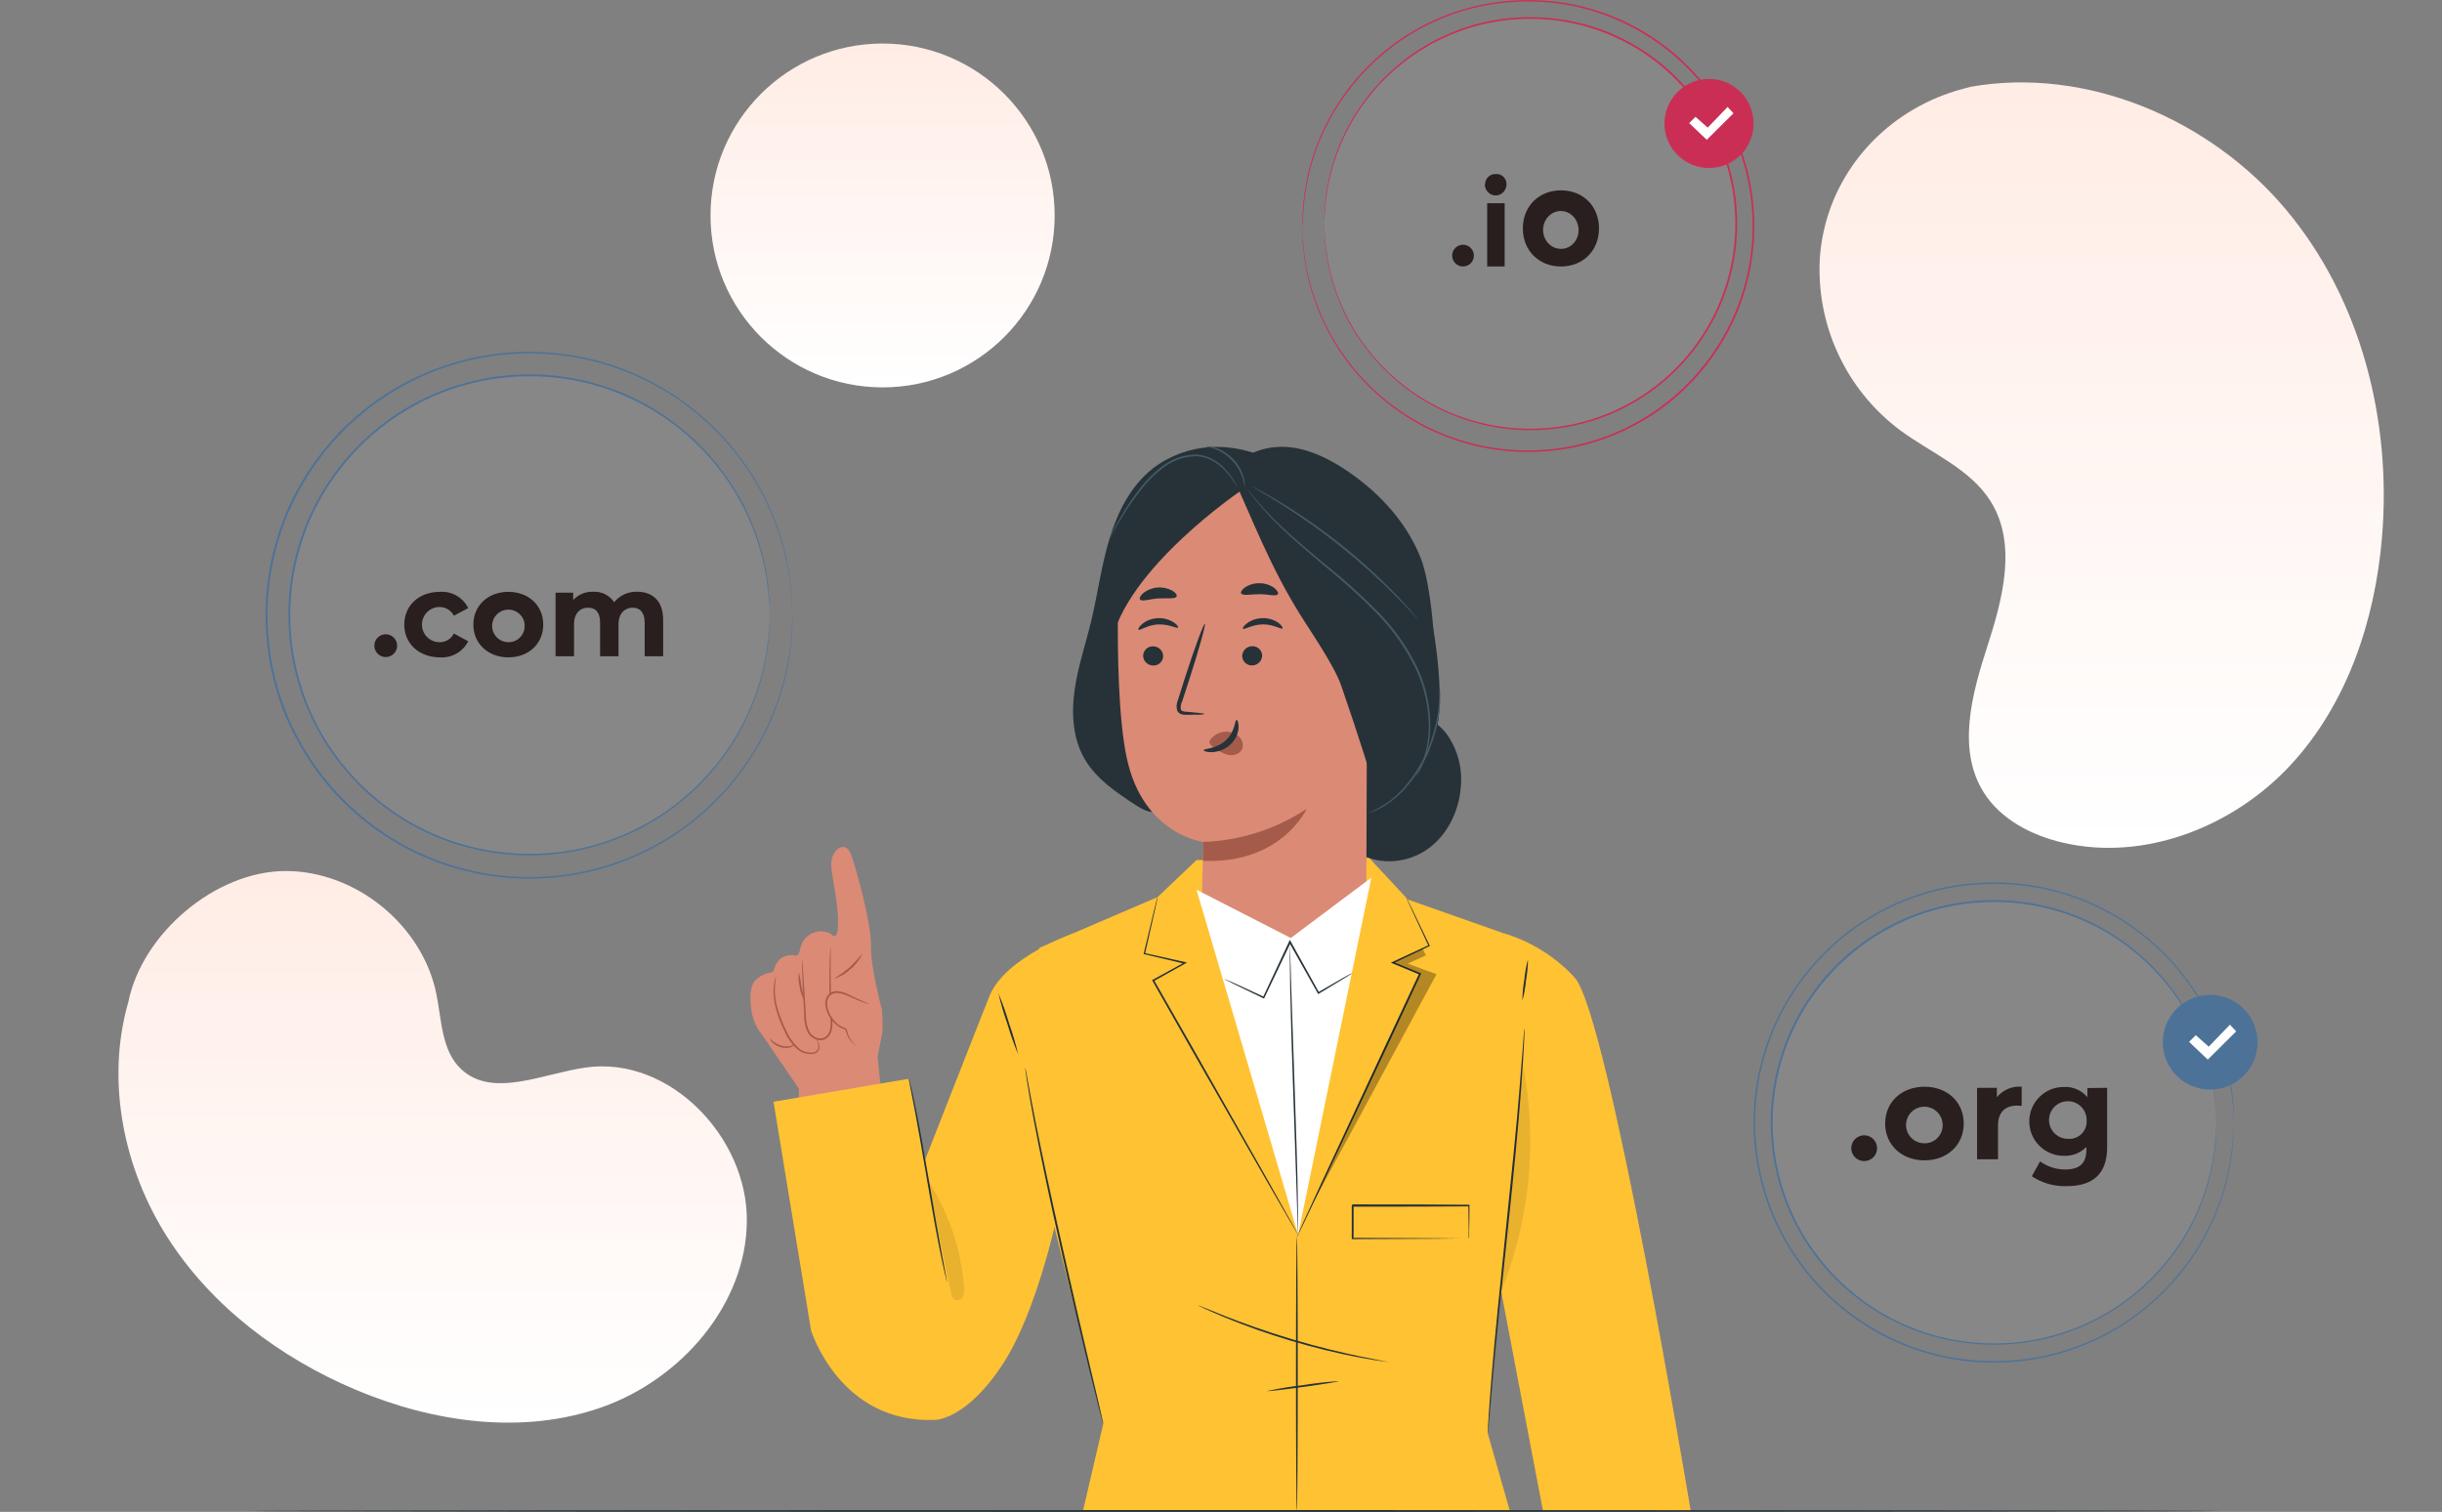<svg width="449" height="278" viewBox="0 0 449 278" fill="none" xmlns="http://www.w3.org/2000/svg">
<rect x="0" y="0" width="449" height="278" fill="#808080" stroke="none"/>
<g clip-path="url(#clip0_426_2173)">
<path d="M362.34 15.957L360.84 16.359C348.151 19.752 338.201 29.675 335.354 42.359C334.983 43.992 334.735 45.651 334.613 47.321C334.247 53.394 335.388 59.463 337.934 64.989C340.481 70.515 344.355 75.327 349.211 78.997C354.955 83.283 362.206 86.121 366.004 92.179C370.938 100.055 368.206 110.189 365.366 118.964C362.525 127.739 359.794 137.892 364.766 145.749C367.881 150.672 373.504 153.586 379.21 154.926C394.312 158.471 410.626 151.992 421.081 140.755C431.536 129.518 436.655 114.187 437.957 98.926C439.783 77.556 434.204 55.095 420.296 38.52C406.388 21.945 383.684 12.194 362.34 15.957Z" fill="url(#paint0_linear_426_2173)"/>
<path d="M162.278 71.229C179.752 71.229 193.917 57.075 193.917 39.616C193.917 22.157 179.752 8.004 162.278 8.004C144.803 8.004 130.638 22.157 130.638 39.616C130.638 57.075 144.803 71.229 162.278 71.229Z" fill="url(#paint1_linear_426_2173)"/>
<path d="M107.807 196.275C99.828 197.366 90.49 202.085 84.694 196.498C81.165 193.086 81.216 187.57 80.227 182.749C77.673 170.115 65.431 160.147 52.525 160.16C39.619 160.173 26.151 171.627 23.598 184.235C19.424 198.737 22.679 214.846 30.804 227.549C38.93 240.253 51.568 249.723 65.482 255.578C79.71 261.56 96.075 263.9 110.634 258.766C125.193 253.633 137.219 239.909 137.321 224.482C137.423 209.055 123.1 194.177 107.807 196.275Z" fill="url(#paint2_linear_426_2173)"/>
<path d="M366.623 247.125C389.191 247.125 407.486 228.886 407.486 206.387C407.486 183.888 389.191 165.648 366.623 165.648C344.055 165.648 325.76 183.888 325.76 206.387C325.76 228.886 344.055 247.125 366.623 247.125Z" fill="#A8A8A8" fill-opacity="0.2"/>
<path d="M407.486 206.388C407.486 206.388 407.486 206.165 407.454 205.75C407.422 205.336 407.454 204.66 407.358 203.837C406.931 197.405 404.975 191.168 401.652 185.643C398.958 181.175 395.438 177.26 391.28 174.106C386.234 170.283 380.363 167.69 374.136 166.536C370.678 165.893 367.151 165.7 363.643 165.962C361.811 166.094 359.99 166.348 358.192 166.721C356.347 167.12 354.531 167.637 352.754 168.271C345.189 171.018 338.605 175.937 333.828 182.409C332.584 184.097 331.474 185.879 330.509 187.741C329.514 189.623 328.679 191.586 328.014 193.608C325.231 201.932 325.231 210.934 328.014 219.258C328.68 221.281 329.512 223.245 330.503 225.131C335.225 234.17 343.163 241.116 352.754 244.601C354.531 245.235 356.347 245.752 358.192 246.151C359.992 246.525 361.815 246.778 363.649 246.91C367.155 247.172 370.68 246.979 374.136 246.336C380.364 245.18 386.237 242.588 391.287 238.766C395.443 235.61 398.963 231.696 401.659 227.229C404.976 221.702 406.93 215.465 407.358 209.035C407.441 208.186 407.422 207.536 407.454 207.121C407.486 206.707 407.486 206.484 407.486 206.484C407.486 206.484 407.486 207.377 407.429 209.086C407.285 211.542 406.913 213.981 406.318 216.369C405.365 220.201 403.86 223.874 401.85 227.274C399.156 231.774 395.629 235.722 391.459 238.906C386.39 242.764 380.488 245.385 374.225 246.559C370.744 247.209 367.194 247.408 363.662 247.152C361.817 247.02 359.984 246.766 358.173 246.393C356.313 245.996 354.482 245.478 352.69 244.843C345.041 242.091 338.381 237.133 333.554 230.596C332.295 228.899 331.174 227.103 330.203 225.227C329.2 223.328 328.359 221.348 327.688 219.309C324.88 210.919 324.88 201.844 327.688 193.455C328.359 191.415 329.2 189.435 330.203 187.537C334.955 178.421 342.963 171.424 352.639 167.933C354.431 167.296 356.262 166.776 358.121 166.377C359.932 166.003 361.766 165.75 363.611 165.618C367.143 165.362 370.693 165.561 374.174 166.211C377.424 166.811 380.586 167.812 383.589 169.189C386.364 170.45 388.989 172.018 391.414 173.864C395.582 177.048 399.107 180.996 401.799 185.496C403.811 188.894 405.317 192.568 406.267 196.401C406.87 198.82 407.244 201.291 407.384 203.78C407.512 205.489 407.486 206.388 407.486 206.388Z" fill="#4D7298"/>
<path d="M410.69 206.388C410.69 206.388 410.69 206.146 410.652 205.674C410.614 205.202 410.652 204.494 410.556 203.582C410.138 197.301 408.376 191.182 405.388 185.64C402.401 180.097 398.258 175.259 393.24 171.453C390.639 169.469 387.821 167.787 384.84 166.441C381.618 164.96 378.224 163.889 374.736 163.252C369.033 162.198 363.179 162.265 357.502 163.45C355.511 163.882 353.549 164.442 351.63 165.127C343.458 168.102 336.351 173.427 331.205 180.432C329.864 182.25 328.667 184.169 327.624 186.172C326.55 188.217 325.653 190.351 324.943 192.549C321.952 201.537 321.952 211.252 324.943 220.24C325.655 222.438 326.554 224.572 327.631 226.617C328.671 228.621 329.869 230.541 331.211 232.357C336.358 239.362 343.465 244.687 351.636 247.662C353.555 248.35 355.516 248.91 357.509 249.339C363.186 250.523 369.039 250.592 374.742 249.544C381.468 248.291 387.807 245.482 393.252 241.342C397.728 237.919 401.512 233.677 404.403 228.843C406.584 225.192 408.227 221.247 409.28 217.128C409.943 214.527 410.371 211.872 410.556 209.194C410.639 208.276 410.626 207.568 410.652 207.102C410.677 206.637 410.69 206.388 410.69 206.388C410.69 206.388 410.69 207.358 410.626 209.194C410.363 213.83 409.352 218.394 407.633 222.708C406.786 224.865 405.763 226.949 404.575 228.938C401.677 233.799 397.88 238.065 393.386 241.508C387.92 245.686 381.55 248.525 374.787 249.799C369.054 250.866 363.167 250.805 357.458 249.62C355.453 249.189 353.478 248.626 351.547 247.936C343.325 244.941 336.176 239.58 331.001 232.529C329.649 230.691 328.443 228.751 327.394 226.725C326.315 224.679 325.41 222.546 324.688 220.348C321.676 211.289 321.676 201.5 324.688 192.441C325.413 190.243 326.321 188.11 327.401 186.064C328.449 184.04 329.655 182.101 331.007 180.267C336.19 173.216 343.349 167.859 351.579 164.872C353.51 164.182 355.484 163.619 357.489 163.188C359.445 162.783 361.426 162.51 363.419 162.372C374.176 161.577 384.85 164.754 393.418 171.3C397.917 174.74 401.717 179.006 404.614 183.87C408.192 189.878 410.267 196.659 410.665 203.64C410.716 205.425 410.69 206.388 410.69 206.388Z" fill="#4D7298"/>
<path d="M414.974 193.04C415.748 188.295 412.526 183.821 407.777 183.048C403.028 182.274 398.55 185.493 397.776 190.238C397.002 194.983 400.224 199.457 404.973 200.231C409.722 201.004 414.2 197.785 414.974 193.04Z" fill="#4D7298"/>
<path d="M402.501 191.579L403.733 190.342L406.107 192.459L410.007 188.416L411.15 189.647L405.935 194.832L402.501 191.579Z" fill="white"/>
<path d="M281.362 78.982C302.276 78.982 319.231 62.042 319.231 41.145C319.231 20.249 302.276 3.309 281.362 3.309C260.447 3.309 243.492 20.249 243.492 41.145C243.492 62.042 260.447 78.982 281.362 78.982Z" fill="#A8A8A8" fill-opacity="0.2"/>
<path d="M243.492 41.146C243.492 41.146 243.492 40.311 243.544 38.729C243.673 36.419 244.019 34.126 244.578 31.88C245.462 28.322 246.862 24.912 248.733 21.759C251.222 17.567 254.489 13.887 258.358 10.918C260.602 9.198 263.035 7.739 265.609 6.568C268.395 5.284 271.33 4.352 274.347 3.794C277.576 3.191 280.87 3.013 284.145 3.265C285.86 3.383 287.566 3.618 289.251 3.966C290.983 4.335 292.689 4.818 294.357 5.414C301.696 8.077 308.037 12.934 312.518 19.323C316.999 25.713 319.402 33.325 319.402 41.127C319.402 48.929 316.999 56.541 312.518 62.931C308.037 69.32 301.696 74.176 294.357 76.84C292.689 77.433 290.983 77.914 289.251 78.281C287.567 78.635 285.861 78.871 284.145 78.989C280.866 79.232 277.57 79.045 274.341 78.434C268.538 77.339 263.074 74.902 258.384 71.317C254.519 68.356 251.252 64.687 248.758 60.508C246.888 57.351 245.486 53.94 244.597 50.38C244.04 48.145 243.692 45.863 243.556 43.563C243.48 41.975 243.505 41.146 243.505 41.146C243.505 41.146 243.505 41.35 243.537 41.784C243.569 42.217 243.537 42.791 243.626 43.582C243.987 48.978 245.502 54.234 248.07 58.995C250.638 63.755 254.198 67.909 258.511 71.177C263.189 74.721 268.632 77.123 274.404 78.192C277.612 78.791 280.884 78.969 284.138 78.721C285.838 78.604 287.527 78.367 289.193 78.013C290.904 77.647 292.589 77.168 294.236 76.579C301.515 73.933 307.803 69.115 312.247 62.776C316.691 56.437 319.074 48.885 319.074 41.146C319.074 33.407 316.691 25.855 312.247 19.517C307.803 13.178 301.515 8.359 294.236 5.714C292.588 5.124 290.904 4.643 289.193 4.272C287.526 3.925 285.837 3.688 284.138 3.564C280.886 3.319 277.616 3.499 274.411 4.1C271.415 4.646 268.499 5.563 265.73 6.83C263.168 7.987 260.747 9.431 258.511 11.134C254.195 14.4 250.633 18.555 248.065 23.317C245.496 28.08 243.983 33.338 243.626 38.735C243.55 39.52 243.563 40.126 243.537 40.534C243.512 40.942 243.492 41.146 243.492 41.146Z" fill="#CA2E55"/>
<path d="M239.465 41.529C239.465 41.529 239.465 40.617 239.522 38.889C239.667 36.359 240.045 33.849 240.652 31.389C242.935 22.261 248.259 14.18 255.747 8.475C260.896 4.56 266.889 1.902 273.249 0.714C278.644 -0.293 284.185 -0.234 289.557 0.886C291.446 1.289 293.305 1.817 295.123 2.468C302.868 5.278 309.605 10.321 314.482 16.957C315.755 18.678 316.891 20.497 317.878 22.397C318.899 24.325 319.753 26.337 320.431 28.41C323.269 36.935 323.269 46.148 320.431 54.672C319.75 56.745 318.896 58.757 317.878 60.686C313.069 69.958 304.943 77.082 295.117 80.641C293.296 81.289 291.434 81.817 289.544 82.222C284.171 83.334 278.632 83.391 273.236 82.388C266.872 81.195 260.878 78.526 255.735 74.595C248.25 68.891 242.929 60.813 240.646 51.688C240.04 49.228 239.661 46.717 239.516 44.188C239.433 42.453 239.459 41.541 239.459 41.541C239.459 41.541 239.459 41.771 239.49 42.217C239.522 42.664 239.49 43.321 239.586 44.182C239.98 50.092 241.639 55.848 244.45 61.063C247.261 66.278 251.159 70.829 255.882 74.41C261.004 78.299 266.964 80.939 273.287 82.12C276.8 82.777 280.383 82.975 283.947 82.707C285.809 82.575 287.66 82.315 289.487 81.929C291.36 81.526 293.204 81 295.008 80.354C302.693 77.555 309.376 72.544 314.214 65.954C315.478 64.24 316.605 62.43 317.584 60.539C318.602 58.625 319.456 56.628 320.137 54.57C322.95 46.112 322.95 36.971 320.137 28.513C319.454 26.455 318.6 24.459 317.584 22.543C312.803 13.352 304.748 6.285 295.008 2.735C293.213 2.086 291.377 1.556 289.513 1.147C284.179 0.031 278.678 -0.034 273.319 0.956C270.037 1.555 266.843 2.56 263.809 3.947C261.005 5.214 258.354 6.796 255.907 8.66C251.691 11.876 248.122 15.859 245.388 20.401C242.033 26.023 240.064 32.362 239.644 38.895C239.561 39.762 239.58 40.425 239.548 40.865C239.516 41.306 239.465 41.529 239.465 41.529Z" fill="#CA2E55"/>
<path d="M320.586 27.879C323.444 24.372 322.917 19.215 319.408 16.358C315.899 13.502 310.737 14.028 307.878 17.535C305.019 21.041 305.546 26.198 309.055 29.055C312.564 31.911 317.727 31.385 320.586 27.879Z" fill="#CA2E55"/>
<path d="M310.588 22.638L311.744 21.477L313.984 23.467L317.648 19.666L318.727 20.827L313.818 25.705L310.588 22.638Z" fill="white"/>
<path d="M142.114 178.743C140.946 178.872 139.849 179.368 138.98 180.159C138.131 180.905 137.978 182.531 137.972 183.22C137.972 185.968 138.45 188.29 140.218 190.401L146.882 200.171V203.806L162.277 203.168L161.358 194.406C161.358 194.406 161.901 191.408 162.163 190.235C162.424 189.061 162.163 185.675 162.163 185.675C162.163 185.675 160.012 177.665 160.139 173.89C160.267 170.114 157.535 160.019 156.488 157.156C155.441 154.292 152.907 156.244 152.837 158.718C152.767 161.192 154.471 166.53 154.012 171.218C154.012 171.218 153.75 172.78 152.837 171.804C152.327 171.256 149.544 170.561 147.833 172.818C147.482 173.299 147.244 173.853 147.137 174.438C147.023 175.006 146.793 175.752 146.391 175.714C145.567 175.529 144.705 175.62 143.94 175.975C142.765 176.479 142.114 178.743 142.114 178.743Z" fill="#DB8A76"/>
<path d="M147.45 176.299L148.031 186.796C148.002 187.858 148.239 188.91 148.72 189.857C148.992 190.332 149.415 190.701 149.922 190.907C150.429 191.113 150.99 191.143 151.516 190.992C151.836 190.846 152.119 190.628 152.34 190.355C152.562 190.081 152.717 189.76 152.793 189.417C152.928 188.748 152.958 188.061 152.882 187.383C152.608 182.924 152.563 178.454 152.748 173.99" fill="#DB8A76"/>
<path d="M152.729 173.979C152.745 174.095 152.745 174.213 152.729 174.329V175.331C152.729 176.249 152.729 177.499 152.729 179.023C152.729 180.547 152.773 182.441 152.863 184.501C152.907 185.528 152.965 186.606 153.035 187.728C153.091 188.315 153.052 188.907 152.92 189.482C152.774 190.101 152.398 190.642 151.867 190.993C151.591 191.157 151.28 191.254 150.96 191.277C150.64 191.3 150.319 191.249 150.022 191.127C149.451 190.913 148.962 190.525 148.624 190.018C148.097 189.039 147.837 187.939 147.871 186.829C147.769 184.782 147.68 182.926 147.603 181.357C147.527 179.788 147.488 178.583 147.45 177.665C147.45 177.256 147.45 176.925 147.45 176.657C147.432 176.541 147.432 176.422 147.45 176.306C147.48 176.419 147.497 176.534 147.501 176.651L147.59 177.652C147.654 178.57 147.737 179.82 147.846 181.344C147.954 182.869 148.056 184.763 148.184 186.816C148.157 187.871 148.406 188.915 148.905 189.845C149.207 190.292 149.64 190.635 150.144 190.827C150.393 190.93 150.663 190.974 150.932 190.955C151.201 190.936 151.462 190.855 151.695 190.719C152.153 190.411 152.479 189.942 152.607 189.405C152.733 188.864 152.77 188.306 152.716 187.754C152.652 186.638 152.601 185.547 152.563 184.52C152.492 182.454 152.48 180.592 152.499 179.029C152.518 177.467 152.569 176.204 152.614 175.337C152.614 174.897 152.658 174.559 152.684 174.329C152.682 174.211 152.697 174.093 152.729 173.979Z" fill="#A45B4A"/>
<path d="M159.877 184.583C158.684 184.283 156.616 183.193 155.41 182.727C154.516 182.377 153.424 182.166 152.659 182.727C152.359 183.001 152.135 183.347 152.008 183.733C151.88 184.118 151.854 184.529 151.931 184.927C152.098 185.957 152.564 186.915 153.271 187.682C153.524 187.987 153.808 188.262 154.12 188.505C154.45 188.733 154.811 188.911 155.193 189.034C155.312 189.065 155.419 189.132 155.499 189.226C155.636 189.493 155.735 189.779 155.792 190.074C156.058 190.805 156.496 191.461 157.069 191.987C157.203 192.11 157.346 192.223 157.497 192.325" fill="#DB8A76"/>
<path d="M157.535 192.358C157.535 192.358 157.465 192.358 157.356 192.262C157.191 192.157 157.035 192.038 156.89 191.905C156.358 191.415 155.948 190.808 155.69 190.132C155.607 189.903 155.575 189.667 155.493 189.495C155.46 189.402 155.397 189.323 155.314 189.271C155.202 189.219 155.087 189.174 154.969 189.137C154.418 188.949 153.92 188.629 153.52 188.206C152.536 187.303 151.911 186.076 151.759 184.75C151.719 184.396 151.755 184.038 151.865 183.699C151.975 183.36 152.157 183.049 152.397 182.786C152.649 182.566 152.948 182.406 153.271 182.32C153.594 182.234 153.933 182.223 154.261 182.288C154.828 182.379 155.378 182.553 155.895 182.805C156.38 183.022 156.82 183.232 157.229 183.442C158.033 183.825 158.684 184.131 159.143 184.323C159.387 184.41 159.626 184.51 159.858 184.622C159.595 184.605 159.336 184.544 159.092 184.444C158.614 184.291 157.943 184.016 157.12 183.653L155.78 183.073C155.283 182.842 154.757 182.683 154.216 182.601C153.934 182.549 153.645 182.561 153.369 182.636C153.093 182.712 152.837 182.847 152.62 183.034C152.414 183.265 152.258 183.536 152.163 183.83C152.069 184.125 152.037 184.436 152.071 184.743C152.222 185.99 152.805 187.146 153.718 188.009C154.086 188.406 154.543 188.71 155.052 188.895C155.181 188.939 155.307 188.992 155.429 189.054C155.56 189.136 155.659 189.26 155.71 189.405C155.805 189.66 155.824 189.896 155.895 190.088C156.123 190.744 156.486 191.346 156.961 191.854C157.163 192.01 157.354 192.178 157.535 192.358Z" fill="#A45B4A"/>
<path d="M158.588 175.297C158.105 176.403 157.366 177.378 156.431 178.141C155.569 178.987 154.516 179.613 153.361 179.965C154.344 179.323 155.295 178.632 156.207 177.892C157.045 177.069 157.84 176.202 158.588 175.297Z" fill="#A45B4A"/>
<path d="M150.175 191.12C150.175 191.12 150.227 191.171 150.297 191.292C150.393 191.47 150.476 191.656 150.546 191.847C150.668 192.159 150.701 192.499 150.641 192.829C150.584 193.052 150.466 193.255 150.302 193.416C150.138 193.578 149.933 193.692 149.71 193.747C149.144 193.86 148.559 193.837 148.004 193.68C147.449 193.522 146.94 193.235 146.518 192.841C145.508 191.917 144.717 190.78 144.201 189.513C143.604 188.301 143.113 187.04 142.733 185.744C142.423 184.68 142.253 183.58 142.229 182.472C142.216 181.725 142.295 180.98 142.465 180.253C142.516 179.982 142.604 179.721 142.727 179.475C142.534 180.46 142.446 181.462 142.465 182.466C142.521 183.547 142.71 184.618 143.027 185.654C143.419 186.929 143.912 188.17 144.501 189.366C144.998 190.592 145.754 191.697 146.716 192.606C147.098 192.97 147.558 193.242 148.061 193.401C148.565 193.56 149.098 193.602 149.62 193.524C149.809 193.482 149.984 193.392 150.127 193.262C150.27 193.133 150.377 192.968 150.437 192.784C150.5 192.486 150.487 192.177 150.399 191.885C150.284 191.394 150.144 191.132 150.175 191.12Z" fill="#A45B4A"/>
<path d="M146.882 178.742C147.087 179.62 147.247 180.508 147.361 181.402C147.584 182.274 147.763 183.158 147.897 184.048C147.445 183.249 147.152 182.37 147.035 181.459C146.813 180.571 146.761 179.649 146.882 178.742Z" fill="#A45B4A"/>
<path d="M146.046 192.148C146.046 192.18 145.835 192.384 145.408 192.556C144.796 192.744 144.142 192.744 143.531 192.556C142.922 192.379 142.37 192.047 141.929 191.593C141.597 191.236 141.495 190.955 141.527 190.955C141.559 190.955 141.744 191.159 142.095 191.446C142.544 191.819 143.066 192.094 143.627 192.256C144.184 192.423 144.775 192.447 145.344 192.326C145.752 192.224 146.014 192.103 146.046 192.148Z" fill="#A45B4A"/>
<path d="M219.997 158.149L212.848 164.947L191.064 174.303V214.352L202.853 261.8L199.113 277.851H277.621L273.555 263.592C273.555 263.592 275.681 235.691 278.623 217.337C281.272 200.864 276.294 171.541 276.294 171.541L258.875 165.413L251.752 157.76L219.997 158.149Z" fill="#FFC233"/>
<path d="M197.377 171.625C197.377 171.625 185.07 175.879 182.013 182.951C181.49 184.169 169.279 215.335 169.279 215.335L149.091 244.531C149.091 244.531 154.331 261.832 171.986 261.08C171.986 261.08 177.775 261.08 184.528 250.595C190.509 241.329 194.153 224.493 194.153 224.493L197.377 171.625Z" fill="#FFC233"/>
<path d="M238.68 227.044C238.635 226.99 238.594 226.933 238.558 226.872L238.252 226.362L237.09 224.385L232.865 217.077C229.316 210.871 224.433 202.332 219.033 192.9C216.512 188.436 214.106 184.227 211.904 180.362L211.827 180.222L211.968 180.145L217.795 176.957L217.833 177.212L210.397 175.452H210.289V175.343C211.061 172.123 211.68 169.527 212.121 167.691C212.338 166.817 212.504 166.128 212.625 165.643C212.682 165.42 212.733 165.248 212.765 165.114C212.776 165.052 212.796 164.992 212.823 164.936C212.833 164.997 212.833 165.059 212.823 165.12C212.823 165.254 212.759 165.433 212.714 165.656C212.606 166.147 212.459 166.836 212.261 167.722C211.853 169.54 211.265 172.136 210.531 175.375L210.448 175.241L217.891 176.906L218.248 176.989L217.929 177.167L212.114 180.413L212.172 180.203C214.38 184.068 216.799 188.296 219.327 192.728C224.688 202.179 229.539 210.738 233.069 216.962C234.805 220.055 236.216 222.568 237.199 224.328L238.309 226.337C238.424 226.553 238.52 226.726 238.59 226.866C238.625 226.922 238.655 226.982 238.68 227.044Z" fill="#263238"/>
<path d="M238.45 227.439C238.459 227.374 238.481 227.311 238.514 227.254C238.571 227.113 238.648 226.941 238.743 226.724L239.656 224.703C240.467 222.93 241.628 220.411 243.058 217.299L254.407 192.925C256.736 187.957 258.945 183.237 260.936 179.003L261.013 179.207L256.009 177.134L255.722 177.013L256.009 176.879L262.704 173.78L262.653 173.927C261.377 171.14 260.317 168.908 259.596 167.345C259.251 166.586 258.958 165.993 258.785 165.572L258.587 165.107C258.56 165.057 258.541 165.003 258.53 164.947C258.563 164.993 258.591 165.042 258.613 165.094C258.677 165.209 258.753 165.355 258.843 165.54C259.053 165.961 259.341 166.548 259.704 167.294L262.858 173.831L262.902 173.933L262.8 173.984L256.149 177.128V176.873L261.16 178.926L261.307 178.99L261.243 179.13L254.739 193.065L243.301 217.401C241.826 220.487 240.633 223 239.796 224.754C239.388 225.608 239.062 226.272 238.833 226.75L238.571 227.267C238.534 227.326 238.494 227.384 238.45 227.439Z" fill="#263238"/>
<path d="M149.11 244.53L142.223 202.58L167.033 198.371L176.677 245.123L149.11 244.53Z" fill="#FFC233"/>
<path d="M174.124 235.691C174.069 235.574 174.03 235.449 174.009 235.321C173.939 235.04 173.849 234.683 173.747 234.243C173.517 233.312 173.224 231.947 172.879 230.264C172.183 226.89 171.341 222.209 170.46 217.037C169.579 211.865 168.775 207.178 168.137 203.798C167.824 202.14 167.562 200.788 167.377 199.799C167.294 199.353 167.224 198.996 167.173 198.709C167.144 198.583 167.127 198.455 167.122 198.326C167.177 198.444 167.216 198.568 167.237 198.696C167.307 198.977 167.396 199.334 167.498 199.774C167.728 200.705 168.022 202.07 168.366 203.753C169.062 207.127 169.911 211.808 170.786 216.98C171.66 222.152 172.471 226.839 173.109 230.219C173.428 231.877 173.683 233.229 173.868 234.218C173.951 234.664 174.022 235.021 174.073 235.308C174.101 235.434 174.118 235.562 174.124 235.691Z" fill="#263238"/>
<path d="M188.524 196.395C188.548 196.447 188.563 196.503 188.568 196.56C188.568 196.694 188.632 196.854 188.67 197.058C188.753 197.523 188.875 198.161 189.021 198.971C189.309 200.642 189.781 203.046 190.355 206.018C191.53 211.962 193.285 220.144 195.315 229.155C197.345 238.166 199.259 246.323 200.644 252.222C201.334 255.149 201.921 257.528 202.285 259.205C202.47 260.008 202.617 260.646 202.719 261.118C202.764 261.322 202.795 261.482 202.827 261.615C202.834 261.673 202.834 261.73 202.827 261.788C202.801 261.735 202.782 261.679 202.77 261.622C202.732 261.494 202.687 261.335 202.63 261.131L202.132 259.249C201.717 257.579 201.123 255.206 200.389 252.285C198.947 246.406 196.994 238.255 194.964 229.244C192.934 220.233 191.217 212.025 190.1 206.075C189.551 203.097 189.117 200.68 188.868 199.003L188.581 197.09C188.549 196.886 188.53 196.72 188.511 196.586C188.506 196.522 188.511 196.457 188.524 196.395Z" fill="#263238"/>
<path d="M276.294 171.543C281.362 173.024 285.931 175.854 289.512 179.731C295.723 186.396 310.869 277.834 310.869 277.834H283.704L274.991 232.089L276.294 171.543Z" fill="#FFC233"/>
<path d="M280.296 189.156C280.303 189.22 280.303 189.284 280.296 189.348C280.296 189.494 280.296 189.679 280.296 189.915C280.296 190.438 280.238 191.191 280.2 192.09C280.111 194.003 279.938 196.713 279.689 200.087C279.198 206.834 278.298 216.139 277.206 226.4C276.115 236.661 275.157 245.953 274.545 252.687C274.251 256.042 274.015 258.758 273.849 260.665C273.766 261.59 273.702 262.317 273.657 262.834C273.657 263.07 273.613 263.254 273.6 263.401C273.595 263.466 273.584 263.53 273.568 263.592C273.561 263.527 273.561 263.46 273.568 263.395C273.568 263.248 273.568 263.063 273.568 262.834C273.6 262.311 273.645 261.558 273.696 260.659C273.811 258.746 274.015 256.042 274.289 252.668C274.845 245.927 275.77 236.629 276.843 226.362C277.915 216.094 278.872 206.809 279.396 200.068C279.676 196.701 279.881 193.971 280.034 192.083C280.104 191.159 280.155 190.432 280.193 189.909C280.193 189.679 280.232 189.494 280.245 189.348C280.252 189.282 280.269 189.217 280.296 189.156Z" fill="#263238"/>
<path d="M238.45 277.833C238.354 277.833 238.284 266.545 238.284 252.636C238.284 238.727 238.354 227.439 238.45 227.439C238.546 227.439 238.616 238.715 238.616 252.636C238.616 266.558 238.539 277.833 238.45 277.833Z" fill="#263238"/>
<path d="M255.435 250.423C255.31 250.442 255.183 250.442 255.058 250.423L253.992 250.276C253.073 250.149 251.739 249.926 250.099 249.639C245.83 248.827 241.605 247.799 237.441 246.558C233.276 245.317 229.175 243.868 225.155 242.215C223.616 241.578 222.378 241.036 221.535 240.64L220.565 240.175C220.448 240.128 220.337 240.068 220.233 239.996C220.357 240.021 220.477 240.062 220.591 240.117L221.587 240.519C222.448 240.876 223.693 241.386 225.244 241.999C228.34 243.217 232.667 244.792 237.537 246.246C242.407 247.7 246.888 248.739 250.15 249.435C251.777 249.773 253.098 250.034 254.018 250.2L255.071 250.41C255.192 250.407 255.314 250.411 255.435 250.423Z" fill="#263238"/>
<path d="M246.192 253.957C246.192 254.046 243.256 254.525 239.599 255.028C235.941 255.532 232.98 255.864 232.967 255.775C235.143 255.303 237.341 254.943 239.554 254.697C241.753 254.339 243.968 254.092 246.192 253.957Z" fill="#263238"/>
<g opacity="0.3">
<path opacity="0.3" d="M280.161 196.414C278.106 209.666 277.538 223.715 275.891 237.306H276.07C281.243 224.328 282.661 210.158 280.161 196.414Z" fill="black"/>
</g>
<g opacity="0.3">
<path opacity="0.3" d="M170.269 216.516C174.283 222.511 176.685 229.438 177.245 236.63C177.343 237.238 177.266 237.862 177.022 238.428C176.955 238.565 176.863 238.688 176.749 238.79C176.635 238.892 176.502 238.97 176.358 239.02C176.214 239.071 176.062 239.092 175.91 239.083C175.757 239.075 175.608 239.036 175.471 238.97C175.138 238.679 174.932 238.269 174.896 237.829C173.411 230.814 171.922 223.799 170.428 216.783" fill="black"/>
</g>
<path opacity="0.3" d="M261.562 174.43L262.175 175.673L258.824 177.191L264.122 179.136L241.112 221.743L261.077 179.066L256.073 177.006L261.562 174.43Z" fill="black"/>
<path d="M270.045 227.808C270.037 227.666 270.037 227.523 270.045 227.381C270.045 227.081 270.045 226.686 270.045 226.182C270.045 225.123 270.013 223.631 269.987 221.718L270.089 221.826C265.155 221.865 257.407 221.884 248.713 221.884L248.879 221.718V224.798C248.879 225.806 248.879 226.801 248.879 227.77L248.72 227.611L263.949 227.681L268.417 227.725H269.636H270.07C269.938 227.735 269.806 227.735 269.674 227.725H268.494L264.026 227.77L248.707 227.84H248.541V221.629L248.707 221.463C257.4 221.463 265.149 221.463 270.083 221.527H270.191V221.629C270.191 223.542 270.147 225.053 270.134 226.131C270.134 226.622 270.134 227.011 270.134 227.305C270.132 227.476 270.102 227.646 270.045 227.808Z" fill="#263238"/>
<path d="M187.209 193.881C186.448 192.064 185.789 190.205 185.236 188.314C184.575 186.458 184.021 184.565 183.577 182.645C184.339 184.462 184.998 186.32 185.549 188.212C186.208 190.069 186.762 191.962 187.209 193.881Z" fill="#263238"/>
<path d="M280.94 176.395C280.934 177.678 280.817 178.958 280.589 180.221C280.477 181.497 280.25 182.761 279.913 183.996C279.922 182.713 280.04 181.433 280.264 180.17C280.38 178.894 280.606 177.631 280.94 176.395Z" fill="#263238"/>
<path d="M257.1 130.861C260.515 130.491 263.962 132.277 266.036 135.019C268.03 137.854 268.936 141.31 268.589 144.757C268.245 149.151 266.151 153.494 262.57 156.07C258.99 158.647 253.909 159.208 250.086 157.002C246.62 154.999 244.577 151.001 244.405 147.002C244.233 143.003 245.777 139.069 248.133 135.835C250.328 132.825 253.96 130.172 257.534 131.231" fill="#263238"/>
<path d="M261.926 108.011C259.73 99.88 256.347 110.345 253.577 111.2C251.93 111.71 250.775 113.26 250.277 114.912C249.874 116.593 249.746 118.329 249.901 120.052C250.262 130.545 250.628 141.037 250.999 151.53C257.26 148.571 262.181 141.556 264.007 134.885C265.832 128.215 263.732 114.695 261.926 108.011Z" fill="#263238"/>
<path d="M234.99 85.213C224.523 79.588 216.123 82.91 212.012 86.105C207.902 89.3 205.489 94.153 203.983 99.115C202.476 104.077 201.832 109.249 200.613 114.28C199.591 118.515 198.168 122.667 197.568 126.978C196.968 131.289 197.262 135.906 199.483 139.649C201.602 143.259 205.227 145.682 208.731 147.978C210.008 148.801 211.482 149.662 212.919 149.209C213.965 148.877 214.674 147.934 215.299 147.034C226.67 130.808 235.587 112.996 241.763 94.173L234.99 85.213Z" fill="#263238"/>
<path d="M246.645 97.296L228.512 89.994L223.763 90.523C213.085 90.523 205.668 102.239 205.553 110.88C205.432 120.484 205.661 132.206 207.155 139.291C210.155 153.531 221.261 154.813 221.261 154.813C221.261 154.813 221.133 158.697 221.019 163.48C220.971 165.516 221.336 167.54 222.092 169.43C222.848 171.321 223.98 173.039 225.418 174.481C226.857 175.923 228.572 177.059 230.462 177.821C232.352 178.583 234.376 178.954 236.414 178.913C240.356 178.835 244.111 177.22 246.877 174.412C249.642 171.605 251.2 167.828 251.216 163.888L251.445 102.188C251.405 100.919 250.89 99.712 250.001 98.806C249.111 97.9 247.914 97.361 246.645 97.296Z" fill="#DB8A76"/>
<path d="M210.18 120.607C210.202 121.086 210.409 121.538 210.758 121.868C211.107 122.197 211.57 122.379 212.051 122.373C212.286 122.38 212.52 122.34 212.74 122.255C212.96 122.17 213.16 122.042 213.329 121.879C213.499 121.715 213.634 121.52 213.727 121.303C213.819 121.087 213.868 120.855 213.87 120.619C213.85 120.139 213.643 119.685 213.294 119.354C212.945 119.023 212.481 118.841 212 118.846C211.764 118.84 211.529 118.88 211.309 118.965C211.089 119.051 210.888 119.179 210.718 119.343C210.549 119.507 210.414 119.704 210.322 119.921C210.229 120.138 210.181 120.371 210.18 120.607Z" fill="#263238"/>
<path d="M209.344 115.786C209.581 116.016 210.927 114.912 212.912 114.817C214.897 114.721 216.397 115.639 216.602 115.391C216.704 115.276 216.448 114.855 215.791 114.428C214.904 113.873 213.867 113.608 212.823 113.669C211.791 113.719 210.801 114.094 209.995 114.74C209.408 115.237 209.223 115.684 209.344 115.786Z" fill="#263238"/>
<path d="M221.452 131.296C221.452 131.181 220.214 131.034 218.204 130.875C217.693 130.875 217.208 130.773 217.106 130.435C217.04 129.906 217.138 129.369 217.387 128.898L218.663 124.969C220.469 119.376 221.746 114.766 221.523 114.721C221.299 114.676 219.646 119.128 217.846 124.714L216.601 128.662C216.315 129.288 216.259 129.995 216.442 130.658C216.524 130.833 216.645 130.987 216.795 131.109C216.945 131.23 217.121 131.316 217.31 131.359C217.595 131.423 217.887 131.449 218.178 131.436C220.208 131.449 221.452 131.41 221.452 131.296Z" fill="#263238"/>
<path d="M221.261 154.809C228.033 154.575 234.607 152.466 240.25 148.719C240.25 148.719 235.622 158.922 221.172 158.285L221.261 154.809Z" fill="#A45B4A"/>
<path d="M222.531 136.026C222.886 135.533 223.36 135.139 223.91 134.879C224.459 134.619 225.065 134.502 225.672 134.54C226.111 134.558 226.542 134.664 226.939 134.853C227.336 135.041 227.691 135.308 227.982 135.637C228.266 135.953 228.444 136.349 228.493 136.77C228.542 137.192 228.46 137.618 228.257 137.99C227.957 138.36 227.554 138.632 227.1 138.771C226.645 138.911 226.159 138.912 225.703 138.775C224.75 138.492 223.862 138.021 223.093 137.391C222.861 137.245 222.66 137.057 222.499 136.836C222.418 136.731 222.371 136.604 222.365 136.471C222.359 136.339 222.395 136.208 222.467 136.096" fill="#A45B4A"/>
<path d="M227.357 132.372C227.037 132.372 227.14 134.521 225.372 136.141C223.603 137.76 221.306 137.639 221.306 137.939C221.306 138.073 221.835 138.328 222.806 138.309C224.067 138.262 225.272 137.772 226.208 136.925C227.109 136.114 227.656 134.984 227.733 133.775C227.771 132.875 227.503 132.352 227.357 132.372Z" fill="#263238"/>
<path d="M209.625 110.243C210.002 110.676 211.342 110.141 212.983 110.039C214.623 109.937 216.033 110.185 216.327 109.701C216.461 109.465 216.219 109.025 215.587 108.629C214.744 108.16 213.781 107.951 212.82 108.03C211.859 108.108 210.942 108.47 210.187 109.069C209.632 109.56 209.466 110.032 209.625 110.243Z" fill="#263238"/>
<path d="M232.067 120.466C232.078 120.947 231.9 121.412 231.572 121.763C231.244 122.115 230.792 122.324 230.312 122.348C230.078 122.368 229.842 122.342 229.618 122.271C229.394 122.199 229.187 122.084 229.009 121.931C228.83 121.778 228.684 121.592 228.579 121.382C228.474 121.172 228.412 120.943 228.397 120.709C228.386 120.228 228.564 119.763 228.892 119.411C229.22 119.06 229.672 118.85 230.152 118.827C230.386 118.806 230.622 118.832 230.846 118.904C231.07 118.976 231.277 119.091 231.455 119.244C231.634 119.396 231.78 119.583 231.885 119.793C231.99 120.003 232.052 120.232 232.067 120.466Z" fill="#263238"/>
<path d="M235.807 115.555C235.584 115.797 234.173 114.777 232.188 114.809C230.203 114.841 228.754 115.848 228.537 115.612C228.429 115.504 228.659 115.07 229.29 114.598C230.14 113.993 231.157 113.665 232.201 113.661C233.234 113.644 234.247 113.954 235.092 114.547C235.705 115.013 235.897 115.44 235.807 115.555Z" fill="#263238"/>
<path d="M234.946 109.26C234.601 109.719 233.222 109.26 231.582 109.26C229.942 109.26 228.544 109.598 228.218 109.133C228.078 108.903 228.288 108.45 228.895 108.017C229.701 107.482 230.654 107.212 231.62 107.245C232.586 107.245 233.527 107.551 234.308 108.119C234.895 108.578 235.093 109.043 234.946 109.26Z" fill="#263238"/>
<path d="M230.605 88.464C235.201 86.615 242.222 87.24 246.16 90.231C250.098 93.222 252.543 97.884 253.468 102.769C254.394 107.654 253.162 114.835 251.873 119.611C244.443 110.045 236.79 99.012 229.622 89.255L230.605 88.464Z" fill="#263238"/>
<path d="M227.088 84.116C201.902 80.57 204.232 118.636 204.232 118.636C206.746 104.606 228.486 89.996 228.486 89.996L230.229 89.269L227.088 84.116Z" fill="#263238"/>
<path d="M249.862 126.447C249.811 125.382 250.922 122.799 251.969 122.582C254.771 121.995 259.871 121.944 260.266 129.132C260.822 138.914 250.871 137.422 250.839 137.173C250.807 136.925 250.041 130.171 249.862 126.447Z" fill="#DB8A76"/>
<path d="M252.333 133.298C252.371 133.266 252.505 133.406 252.805 133.521C253.22 133.675 253.678 133.659 254.081 133.476C255.096 133.043 255.869 131.346 255.818 129.58C255.785 128.739 255.567 127.916 255.179 127.169C255.069 126.869 254.888 126.6 254.651 126.384C254.414 126.169 254.129 126.014 253.82 125.932C253.621 125.893 253.414 125.923 253.235 126.018C253.056 126.114 252.915 126.268 252.837 126.455C252.722 126.735 252.798 126.933 252.747 126.952C252.696 126.971 252.524 126.799 252.581 126.391C252.625 126.146 252.748 125.921 252.933 125.753C253.06 125.644 253.209 125.562 253.369 125.511C253.529 125.459 253.697 125.44 253.864 125.454C254.271 125.51 254.656 125.669 254.982 125.917C255.308 126.165 255.565 126.493 255.728 126.869C256.195 127.691 256.452 128.616 256.475 129.561C256.526 131.537 255.62 133.438 254.228 133.929C253.969 134.02 253.693 134.052 253.42 134.022C253.147 133.992 252.885 133.902 252.652 133.757C252.358 133.534 252.294 133.317 252.333 133.298Z" fill="#A45B4A"/>
<path d="M261.383 103.036C258.875 96.327 253.813 90.785 247.909 86.729C244.718 84.555 241.214 82.731 237.397 82.265C233.58 81.799 229.425 82.903 226.891 85.792L226.182 86.512C230.516 96.078 233.561 104.222 239.139 113.15C241.188 116.435 245.324 122.391 246.594 126.045C249.818 135.331 252.339 143.596 252.339 143.596C267.843 143.615 263.885 109.764 261.383 103.036Z" fill="#263238"/>
<path d="M264.76 126.785C264.802 127.151 264.819 127.52 264.811 127.888C264.827 128.894 264.772 129.9 264.645 130.899C264.466 132.381 264.158 133.844 263.726 135.273C263.509 136.09 263.17 136.906 262.858 137.773C262.545 138.641 262.117 139.489 261.632 140.324C260.776 141.944 259.726 143.454 258.505 144.82L258.09 145.292L257.656 145.719C257.362 145.994 257.088 146.274 256.813 146.523C256.284 146.982 255.728 147.408 255.147 147.798L254.381 148.296C254.139 148.455 253.89 148.557 253.666 148.679C253.284 148.886 252.888 149.065 252.479 149.214C252.138 149.355 251.786 149.466 251.426 149.546C252.68 149.023 253.881 148.383 255.013 147.633C255.575 147.238 256.114 146.812 256.628 146.357C256.896 146.102 257.164 145.828 257.445 145.554L257.873 145.126L258.275 144.661C259.465 143.296 260.493 141.798 261.338 140.197C261.817 139.361 262.175 138.488 262.558 137.646C262.941 136.804 263.196 135.988 263.432 135.184C263.874 133.773 264.203 132.33 264.415 130.867C264.557 129.877 264.646 128.881 264.683 127.882C264.677 127.515 264.703 127.148 264.76 126.785Z" fill="#455A64"/>
<path d="M260.445 142.589C260.459 142.533 260.481 142.48 260.509 142.43L260.732 141.977C260.822 141.779 260.962 141.543 261.09 141.25L261.511 140.223C262.325 138.015 262.73 135.676 262.705 133.323C262.646 129.833 261.868 126.392 260.42 123.215C258.592 119.352 256.128 115.823 253.13 112.775C250.13 109.722 246.959 106.841 243.633 104.147C240.595 101.596 237.888 99.3 235.724 97.221C234.005 95.597 232.395 93.861 230.905 92.023C230.388 91.386 229.993 90.85 229.744 90.487L229.457 90.078C229.421 90.033 229.391 89.984 229.367 89.932C229.367 89.932 229.412 89.97 229.482 90.059L229.795 90.448C230.063 90.799 230.471 91.303 231.008 91.941C232.53 93.736 234.159 95.44 235.884 97.042C238.061 99.09 240.78 101.379 243.824 103.898C247.181 106.587 250.378 109.471 253.398 112.533C256.424 115.608 258.908 119.172 260.745 123.075C262.193 126.295 262.956 129.78 262.985 133.31C263 135.687 262.567 138.045 261.709 140.262C261.537 140.638 261.383 140.982 261.256 141.276C261.128 141.569 260.968 141.805 260.866 141.996L260.617 142.43C260.568 142.491 260.51 142.544 260.445 142.589Z" fill="#455A64"/>
<path d="M260.662 113.776C260.558 113.694 260.462 113.602 260.375 113.502L259.59 112.673C258.913 111.952 257.924 110.913 256.679 109.657C250.19 103.1 242.958 97.322 235.131 92.438C233.631 91.5 232.405 90.76 231.544 90.263L230.567 89.676C230.447 89.617 230.335 89.542 230.235 89.453C230.361 89.498 230.483 89.553 230.599 89.619L231.607 90.148C232.488 90.614 233.733 91.322 235.252 92.24C243.173 97.025 250.433 102.827 256.845 109.497C258.071 110.773 259.041 111.838 259.685 112.59L260.426 113.457C260.52 113.551 260.599 113.659 260.662 113.776Z" fill="#455A64"/>
<path d="M203.983 99.115C204.011 99.004 204.052 98.897 204.104 98.796C204.187 98.585 204.327 98.292 204.506 97.909C204.883 97.15 205.451 96.066 206.223 94.765C207.124 93.238 208.112 91.764 209.185 90.352C210.474 88.587 212.011 87.017 213.748 85.691C215.514 84.346 217.668 83.608 219.889 83.586C220.858 83.617 221.809 83.857 222.678 84.287C223.428 84.66 224.12 85.139 224.733 85.71C225.603 86.542 226.357 87.488 226.974 88.522C227.191 88.879 227.35 89.16 227.452 89.37C227.511 89.468 227.556 89.573 227.586 89.683C227.586 89.683 227.331 89.287 226.865 88.586C226.215 87.596 225.445 86.69 224.574 85.888C223.969 85.345 223.293 84.888 222.563 84.53C221.724 84.132 220.811 83.915 219.882 83.892C217.732 83.933 215.651 84.657 213.94 85.958C212.23 87.267 210.711 88.809 209.427 90.537C208.35 91.934 207.347 93.385 206.421 94.887C205.629 96.162 205.029 97.227 204.621 97.967L204.161 98.821C204.116 98.927 204.056 99.026 203.983 99.115Z" fill="#455A64"/>
<path d="M221.618 82.049C221.618 82.049 221.784 82.049 222.078 82.049C222.254 82.057 222.429 82.081 222.601 82.119C222.834 82.159 223.064 82.212 223.291 82.278C223.883 82.454 224.451 82.703 224.982 83.018C225.63 83.408 226.224 83.879 226.75 84.421C227.266 84.973 227.71 85.588 228.071 86.251C228.353 86.797 228.568 87.376 228.71 87.973C228.77 88.201 228.813 88.434 228.837 88.668C228.869 88.843 228.884 89.02 228.882 89.198C228.882 89.491 228.882 89.651 228.882 89.651C228.882 89.651 228.799 89.013 228.512 88.037C228.34 87.466 228.104 86.917 227.81 86.398C227.098 85.124 226.075 84.051 224.835 83.28C224.33 82.965 223.793 82.704 223.233 82.502C222.257 82.164 221.612 82.113 221.618 82.049Z" fill="#455A64"/>
<path d="M219.997 163.596L237.333 172.474L252.147 161.377L238.68 227.038L219.997 163.596Z" fill="white"/>
<path d="M248.662 178.92C248.533 179.033 248.392 179.131 248.241 179.213L247.009 179.979L242.49 182.715L242.375 182.785L242.305 182.664L237.027 173.289H237.32L237.033 173.927L232.469 183.493L232.412 183.614L232.291 183.556L227.012 181.005L225.557 180.278C225.381 180.2 225.214 180.104 225.059 179.991C225.243 180.046 225.423 180.117 225.595 180.202L227.082 180.84L232.405 183.295L232.227 183.359L236.727 173.748L237.02 173.11L237.161 172.811L237.314 173.098C239.286 176.643 241.092 179.896 242.535 182.504L242.356 182.453L246.933 179.819L248.209 179.111C248.354 179.034 248.506 178.97 248.662 178.92Z" fill="#263238"/>
<path d="M238.68 227.043C238.646 226.864 238.631 226.683 238.635 226.501C238.635 226.118 238.616 225.602 238.577 224.951C238.533 223.574 238.475 221.641 238.405 219.263C238.239 214.429 238.009 207.784 237.767 200.488C237.524 193.192 237.307 186.515 237.218 181.707C237.18 179.302 237.154 177.357 237.154 176.012C237.154 175.374 237.154 174.845 237.154 174.462C237.139 174.282 237.139 174.1 237.154 173.92C237.179 174.1 237.192 174.281 237.192 174.462C237.192 174.845 237.224 175.361 237.25 176.005C237.295 177.383 237.352 179.322 237.422 181.7C237.588 186.534 237.818 193.179 238.06 200.475C238.303 207.771 238.526 214.448 238.609 219.256C238.654 221.661 238.673 223.606 238.673 224.951C238.673 225.589 238.673 226.118 238.673 226.501C238.688 226.681 238.69 226.862 238.68 227.043Z" fill="#263238"/>
<path d="M408.233 277.834C408.233 277.924 327.069 278 226.961 278C126.853 278 45.689 277.924 45.689 277.834C45.689 277.745 126.834 277.662 226.961 277.662C327.088 277.662 408.233 277.739 408.233 277.834Z" fill="#263238"/>
<path d="M97.352 157.238C121.735 157.238 141.501 137.488 141.501 113.126C141.501 88.763 121.735 69.014 97.352 69.014C72.968 69.014 53.202 88.763 53.202 113.126C53.202 137.488 72.968 157.238 97.352 157.238Z" fill="#A8A8A8" fill-opacity="0.2"/>
<path d="M141.501 113.126C141.501 113.126 141.501 112.884 141.469 112.412C141.437 111.94 141.469 111.232 141.374 110.314C141.188 107.63 140.761 104.969 140.097 102.361C137.631 92.699 131.962 84.157 124.012 78.127C118.556 73.986 112.206 71.176 105.47 69.92C99.767 68.87 93.914 68.937 88.237 70.118C86.242 70.552 84.276 71.112 82.352 71.795C74.173 74.773 67.057 80.097 61.895 87.1C60.554 88.918 59.357 90.837 58.314 92.84C57.238 94.886 56.337 97.019 55.621 99.217C52.616 108.223 52.616 117.959 55.621 126.965C56.334 129.163 57.233 131.296 58.308 133.342C59.352 135.346 60.551 137.265 61.895 139.082C67.055 146.087 74.172 151.412 82.352 154.388C84.275 155.073 86.241 155.634 88.237 156.065C93.914 157.244 99.766 157.313 105.47 156.269C112.206 155.01 118.556 152.197 124.012 148.055C128.504 144.631 132.305 140.388 135.214 135.549C137.395 131.891 139.04 127.939 140.097 123.815C140.761 121.208 141.188 118.546 141.374 115.862C141.457 114.944 141.437 114.236 141.469 113.764C141.501 113.292 141.501 113.05 141.501 113.05C141.501 113.05 141.501 114.019 141.437 115.869C141.285 118.56 140.881 121.231 140.231 123.847C139.189 127.992 137.555 131.965 135.38 135.645C132.476 140.518 128.668 144.793 124.159 148.24C118.684 152.422 112.302 155.262 105.528 156.53C101.765 157.237 97.927 157.451 94.109 157.168C92.112 157.027 90.127 156.753 88.167 156.346C86.157 155.915 84.178 155.353 82.243 154.662C73.994 151.67 66.818 146.299 61.627 139.229C60.269 137.391 59.059 135.448 58.008 133.419C56.927 131.373 56.02 129.239 55.295 127.042C52.27 117.965 52.27 108.154 55.295 99.077C56.021 96.88 56.928 94.747 58.008 92.7C63.137 82.829 71.796 75.248 82.263 71.463C84.199 70.777 86.177 70.217 88.186 69.786C90.143 69.374 92.126 69.097 94.122 68.957C97.942 68.674 101.782 68.888 105.547 69.595C112.321 70.864 118.703 73.703 124.178 77.885C128.686 81.333 132.494 85.608 135.399 90.48C136.588 92.472 137.61 94.558 138.457 96.718C140.183 101.041 141.197 105.615 141.457 110.263C141.527 112.157 141.501 113.126 141.501 113.126Z" fill="#4D7298"/>
<path d="M145.695 113.126C145.695 113.126 145.695 112.864 145.657 112.341C145.618 111.818 145.657 111.066 145.555 110.046C145.359 107.106 144.896 104.19 144.169 101.334C143.645 99.272 142.982 97.248 142.184 95.276C141.25 92.924 140.125 90.652 138.821 88.484C135.638 83.186 131.477 78.539 126.559 74.792C120.586 70.249 113.63 67.167 106.249 65.793C99.999 64.641 93.584 64.717 87.362 66.016C85.175 66.485 83.022 67.099 80.916 67.853C71.952 71.117 64.156 76.96 58.512 84.645C57.038 86.644 55.726 88.758 54.587 90.965C53.993 92.068 53.483 93.216 52.965 94.37C52.449 95.524 52.021 96.711 51.638 97.922C50.01 102.824 49.178 107.955 49.174 113.119C49.19 115.715 49.404 118.305 49.812 120.868C50.22 123.398 50.833 125.892 51.644 128.323C52.027 129.535 52.512 130.708 52.978 131.882C53.444 133.055 53.999 134.184 54.593 135.287C60.161 146.019 69.56 154.27 80.929 158.405C83.037 159.153 85.19 159.766 87.375 160.242C89.506 160.687 91.664 160.987 93.835 161.141C97.991 161.457 102.171 161.228 106.268 160.458C113.646 159.083 120.6 156.002 126.572 151.46C131.491 147.714 135.652 143.067 138.833 137.768C140.141 135.601 141.266 133.329 142.197 130.976C142.995 129.004 143.658 126.979 144.182 124.918C144.909 122.062 145.373 119.146 145.567 116.206C145.657 115.198 145.637 114.427 145.669 113.91C145.701 113.394 145.708 113.126 145.708 113.126C145.708 113.126 145.708 113.394 145.708 113.91C145.708 114.427 145.708 115.186 145.631 116.212C145.347 121.298 144.237 126.304 142.344 131.033C141.42 133.4 140.299 135.685 138.993 137.863C135.815 143.198 131.647 147.878 126.712 151.651C120.71 156.235 113.714 159.346 106.287 160.733C102.17 161.509 97.969 161.744 93.79 161.434C91.604 161.28 89.431 160.98 87.286 160.535C85.085 160.061 82.916 159.445 80.794 158.692C71.767 155.411 63.913 149.533 58.225 141.798C56.741 139.779 55.418 137.647 54.268 135.421C53.674 134.311 53.163 133.151 52.64 131.996C52.117 130.842 51.689 129.63 51.3 128.412C50.484 125.966 49.867 123.458 49.455 120.913C49.043 118.331 48.83 115.721 48.817 113.107C48.82 107.905 49.658 102.737 51.3 97.801C51.682 96.583 52.168 95.403 52.64 94.217C53.112 93.031 53.668 91.902 54.268 90.792C55.417 88.566 56.74 86.433 58.225 84.415C63.917 76.694 71.77 70.831 80.794 67.566C82.913 66.811 85.08 66.195 87.279 65.723C93.541 64.428 99.994 64.361 106.281 65.525C110.129 66.233 113.873 67.42 117.425 69.058C120.711 70.548 123.816 72.408 126.681 74.6C131.613 78.376 135.781 83.055 138.961 88.388C140.261 90.57 141.382 92.855 142.312 95.218C144.206 99.95 145.316 104.958 145.599 110.046C145.682 111.053 145.65 111.825 145.676 112.341C145.701 112.858 145.695 113.126 145.695 113.126Z" fill="#4D7298"/>
<path d="M68.826 118.724C68.826 118.168 69.047 117.635 69.44 117.242C69.834 116.85 70.367 116.629 70.923 116.629C71.479 116.629 72.012 116.85 72.405 117.242C72.798 117.635 73.019 118.168 73.019 118.724C73.019 119.279 72.798 119.812 72.405 120.205C72.012 120.598 71.479 120.818 70.923 120.818C70.367 120.818 69.834 120.598 69.44 120.205C69.047 119.812 68.826 119.279 68.826 118.724Z" fill="#291F1E"/>
<path d="M74.33 114.85C74.33 111.331 77.045 108.828 80.85 108.828C81.922 108.746 82.994 108.987 83.928 109.519C84.862 110.051 85.615 110.85 86.091 111.813L83.449 113.216C83.204 112.731 82.827 112.324 82.362 112.041C81.897 111.758 81.363 111.61 80.818 111.614C79.959 111.614 79.135 111.955 78.528 112.562C77.921 113.169 77.579 113.992 77.579 114.85C77.579 115.709 77.921 116.532 78.528 117.139C79.135 117.745 79.959 118.086 80.818 118.086C81.364 118.098 81.902 117.953 82.368 117.669C82.834 117.385 83.21 116.974 83.449 116.484L86.091 117.919C85.605 118.872 84.849 119.66 83.916 120.185C82.984 120.711 81.917 120.95 80.85 120.872C77.045 120.851 74.33 118.348 74.33 114.85Z" fill="#291F1E"/>
<path d="M87.034 114.848C87.034 111.329 89.749 108.826 93.47 108.826C97.191 108.826 99.885 111.329 99.885 114.848C99.885 118.367 97.191 120.87 93.47 120.87C89.749 120.87 87.034 118.346 87.034 114.848ZM96.468 114.848C96.421 114.268 96.206 113.713 95.848 113.253C95.491 112.792 95.007 112.446 94.455 112.257C93.904 112.067 93.309 112.042 92.744 112.186C92.178 112.329 91.667 112.633 91.272 113.062C90.878 113.491 90.617 114.026 90.522 114.601C90.427 115.176 90.502 115.766 90.737 116.299C90.972 116.832 91.358 117.285 91.848 117.602C92.337 117.919 92.908 118.087 93.491 118.085C93.905 118.088 94.314 118.004 94.694 117.839C95.073 117.674 95.413 117.431 95.692 117.126C95.971 116.82 96.182 116.46 96.312 116.067C96.442 115.675 96.488 115.26 96.447 114.848H96.468Z" fill="#291F1E"/>
<path d="M121.93 113.981V120.673H118.533V114.505C118.533 112.609 117.684 111.74 116.311 111.74C114.938 111.74 113.722 112.724 113.722 114.808V120.673H110.336V114.505C110.336 112.609 109.529 111.74 108.114 111.74C106.699 111.74 105.546 112.724 105.546 114.808V120.673H102.15V108.985H105.389V110.326C105.856 109.822 106.427 109.426 107.062 109.164C107.697 108.901 108.381 108.78 109.068 108.807C109.822 108.767 110.573 108.922 111.249 109.258C111.925 109.593 112.503 110.099 112.925 110.724C113.432 110.106 114.073 109.612 114.8 109.28C115.526 108.948 116.319 108.786 117.118 108.807C119.927 108.807 121.93 110.42 121.93 113.981Z" fill="#291F1E"/>
<path d="M340.386 210.968C340.426 210.367 340.693 209.804 341.133 209.392C341.574 208.981 342.154 208.752 342.757 208.752C343.359 208.752 343.94 208.981 344.38 209.392C344.82 209.804 345.087 210.367 345.127 210.968C345.149 211.292 345.104 211.618 344.995 211.924C344.885 212.23 344.714 212.51 344.492 212.748C344.27 212.985 344.001 213.174 343.702 213.304C343.404 213.433 343.082 213.5 342.757 213.5C342.431 213.5 342.109 213.433 341.811 213.304C341.512 213.174 341.244 212.985 341.021 212.748C340.799 212.51 340.628 212.23 340.519 211.924C340.409 211.618 340.364 211.292 340.386 210.968Z" fill="#291F1E"/>
<path d="M346.616 206.586C346.616 202.629 349.668 199.822 353.85 199.822C358.032 199.822 361.063 202.629 361.063 206.586C361.063 210.542 358.032 213.359 353.85 213.359C349.668 213.359 346.616 210.542 346.616 206.586ZM357.177 206.586C357.123 205.933 356.881 205.311 356.479 204.794C356.077 204.277 355.533 203.889 354.913 203.677C354.294 203.464 353.626 203.437 352.991 203.597C352.356 203.758 351.782 204.101 351.339 204.583C350.895 205.065 350.603 205.665 350.496 206.311C350.389 206.956 350.473 207.619 350.737 208.218C351.001 208.817 351.434 209.326 351.984 209.682C352.533 210.039 353.174 210.228 353.829 210.226C354.296 210.233 354.759 210.141 355.188 209.956C355.618 209.771 356.003 209.498 356.319 209.155C356.635 208.811 356.875 208.404 357.022 207.962C357.17 207.519 357.223 207.05 357.177 206.586Z" fill="#291F1E"/>
<path d="M371.718 199.823V203.347C371.434 203.315 371.148 203.297 370.863 203.294C368.751 203.294 367.367 204.444 367.367 206.956V213.16H363.513V200.023H367.156V201.754C367.7 201.084 368.401 200.557 369.196 200.221C369.992 199.884 370.858 199.747 371.718 199.823Z" fill="#291F1E"/>
<path d="M387.432 200.024V210.966C387.432 215.851 384.792 218.099 380.039 218.099C377.75 218.193 375.491 217.558 373.587 216.284L375.097 213.551C376.448 214.528 378.076 215.049 379.744 215.039C382.437 215.039 383.609 213.825 383.609 211.451V210.892C383.071 211.444 382.422 211.876 381.705 212.158C380.987 212.44 380.218 212.566 379.448 212.528C377.768 212.528 376.156 211.861 374.968 210.673C373.779 209.486 373.112 207.876 373.112 206.197C373.112 204.518 373.779 202.908 374.968 201.72C376.156 200.533 377.768 199.866 379.448 199.866C380.27 199.819 381.091 199.964 381.846 200.29C382.602 200.616 383.27 201.114 383.799 201.744V200.067L387.432 200.024ZM383.662 206.176C383.708 205.482 383.545 204.791 383.193 204.192C382.841 203.592 382.316 203.113 381.687 202.816C381.059 202.518 380.355 202.417 379.668 202.525C378.981 202.633 378.342 202.945 377.835 203.42C377.328 203.896 376.976 204.513 376.825 205.191C376.673 205.87 376.73 206.578 376.987 207.224C377.245 207.869 377.69 208.423 378.267 208.812C378.843 209.201 379.523 209.407 380.219 209.404C380.663 209.443 381.11 209.388 381.531 209.242C381.952 209.097 382.338 208.864 382.663 208.559C382.987 208.254 383.244 207.885 383.417 207.474C383.589 207.063 383.672 206.621 383.662 206.176Z" fill="#291F1E"/>
<path d="M280 41.995C280 37.903 282.958 35 287.01 35C291.063 35 294 37.903 294 41.995C294 46.087 291.063 49 287.01 49C282.958 49 280 46.087 280 41.995ZM290.234 41.995C290.182 41.32 289.947 40.676 289.558 40.142C289.168 39.608 288.641 39.206 288.04 38.986C287.44 38.766 286.793 38.738 286.177 38.904C285.562 39.071 285.006 39.425 284.576 39.923C284.147 40.422 283.863 41.042 283.759 41.71C283.656 42.378 283.737 43.063 283.993 43.683C284.249 44.302 284.669 44.828 285.201 45.197C285.733 45.566 286.355 45.761 286.99 45.759C287.442 45.766 287.891 45.671 288.307 45.48C288.723 45.289 289.096 45.007 289.402 44.651C289.709 44.296 289.941 43.876 290.084 43.418C290.228 42.96 290.279 42.475 290.234 41.995Z" fill="#291F1E"/>
<path d="M267 47C267 46.47 267.211 45.961 267.586 45.586C267.961 45.211 268.47 45 269 45C269.53 45 270.039 45.211 270.414 45.586C270.789 45.961 271 46.47 271 47C271 47.53 270.789 48.039 270.414 48.414C270.039 48.789 269.53 49 269 49C268.47 49 267.961 48.789 267.586 48.414C267.211 48.039 267 47.53 267 47Z" fill="#291F1E"/>
<path d="M273.049 33.886C273.055 33.625 273.112 33.369 273.216 33.132C273.319 32.895 273.468 32.682 273.653 32.507C273.837 32.331 274.054 32.197 274.29 32.111C274.526 32.026 274.776 31.991 275.025 32.009C275.27 31.984 275.518 32.011 275.753 32.09C275.988 32.169 276.205 32.297 276.39 32.468C276.576 32.638 276.726 32.846 276.83 33.08C276.935 33.313 276.993 33.566 277 33.824C277.008 34.377 276.804 34.912 276.435 35.309C276.252 35.506 276.034 35.663 275.793 35.772C275.551 35.88 275.292 35.938 275.03 35.943C274.499 35.951 273.987 35.739 273.607 35.353C273.226 34.967 273.008 34.439 273 33.886H273.049ZM273.444 37.37H276.654V49H273.444V37.37Z" fill="#291F1E"/>
</g>
<defs>
<linearGradient id="paint0_linear_426_2173" x1="334.546" y1="15.152" x2="334.546" y2="155.898" gradientUnits="userSpaceOnUse">
<stop stop-color="#FFECE5"/>
<stop offset="1" stop-color="white"/>
</linearGradient>
<linearGradient id="paint1_linear_426_2173" x1="130.638" y1="8.004" x2="130.638" y2="71.229" gradientUnits="userSpaceOnUse">
<stop stop-color="#FFECE5"/>
<stop offset="1" stop-color="white"/>
</linearGradient>
<linearGradient id="paint2_linear_426_2173" x1="21.778" y1="160.16" x2="21.778" y2="261.591" gradientUnits="userSpaceOnUse">
<stop stop-color="#FFECE5"/>
<stop offset="1" stop-color="white"/>
</linearGradient>
<clipPath id="clip0_426_2173">
<rect width="449" height="278" fill="white"/>
</clipPath>
</defs>
</svg>
